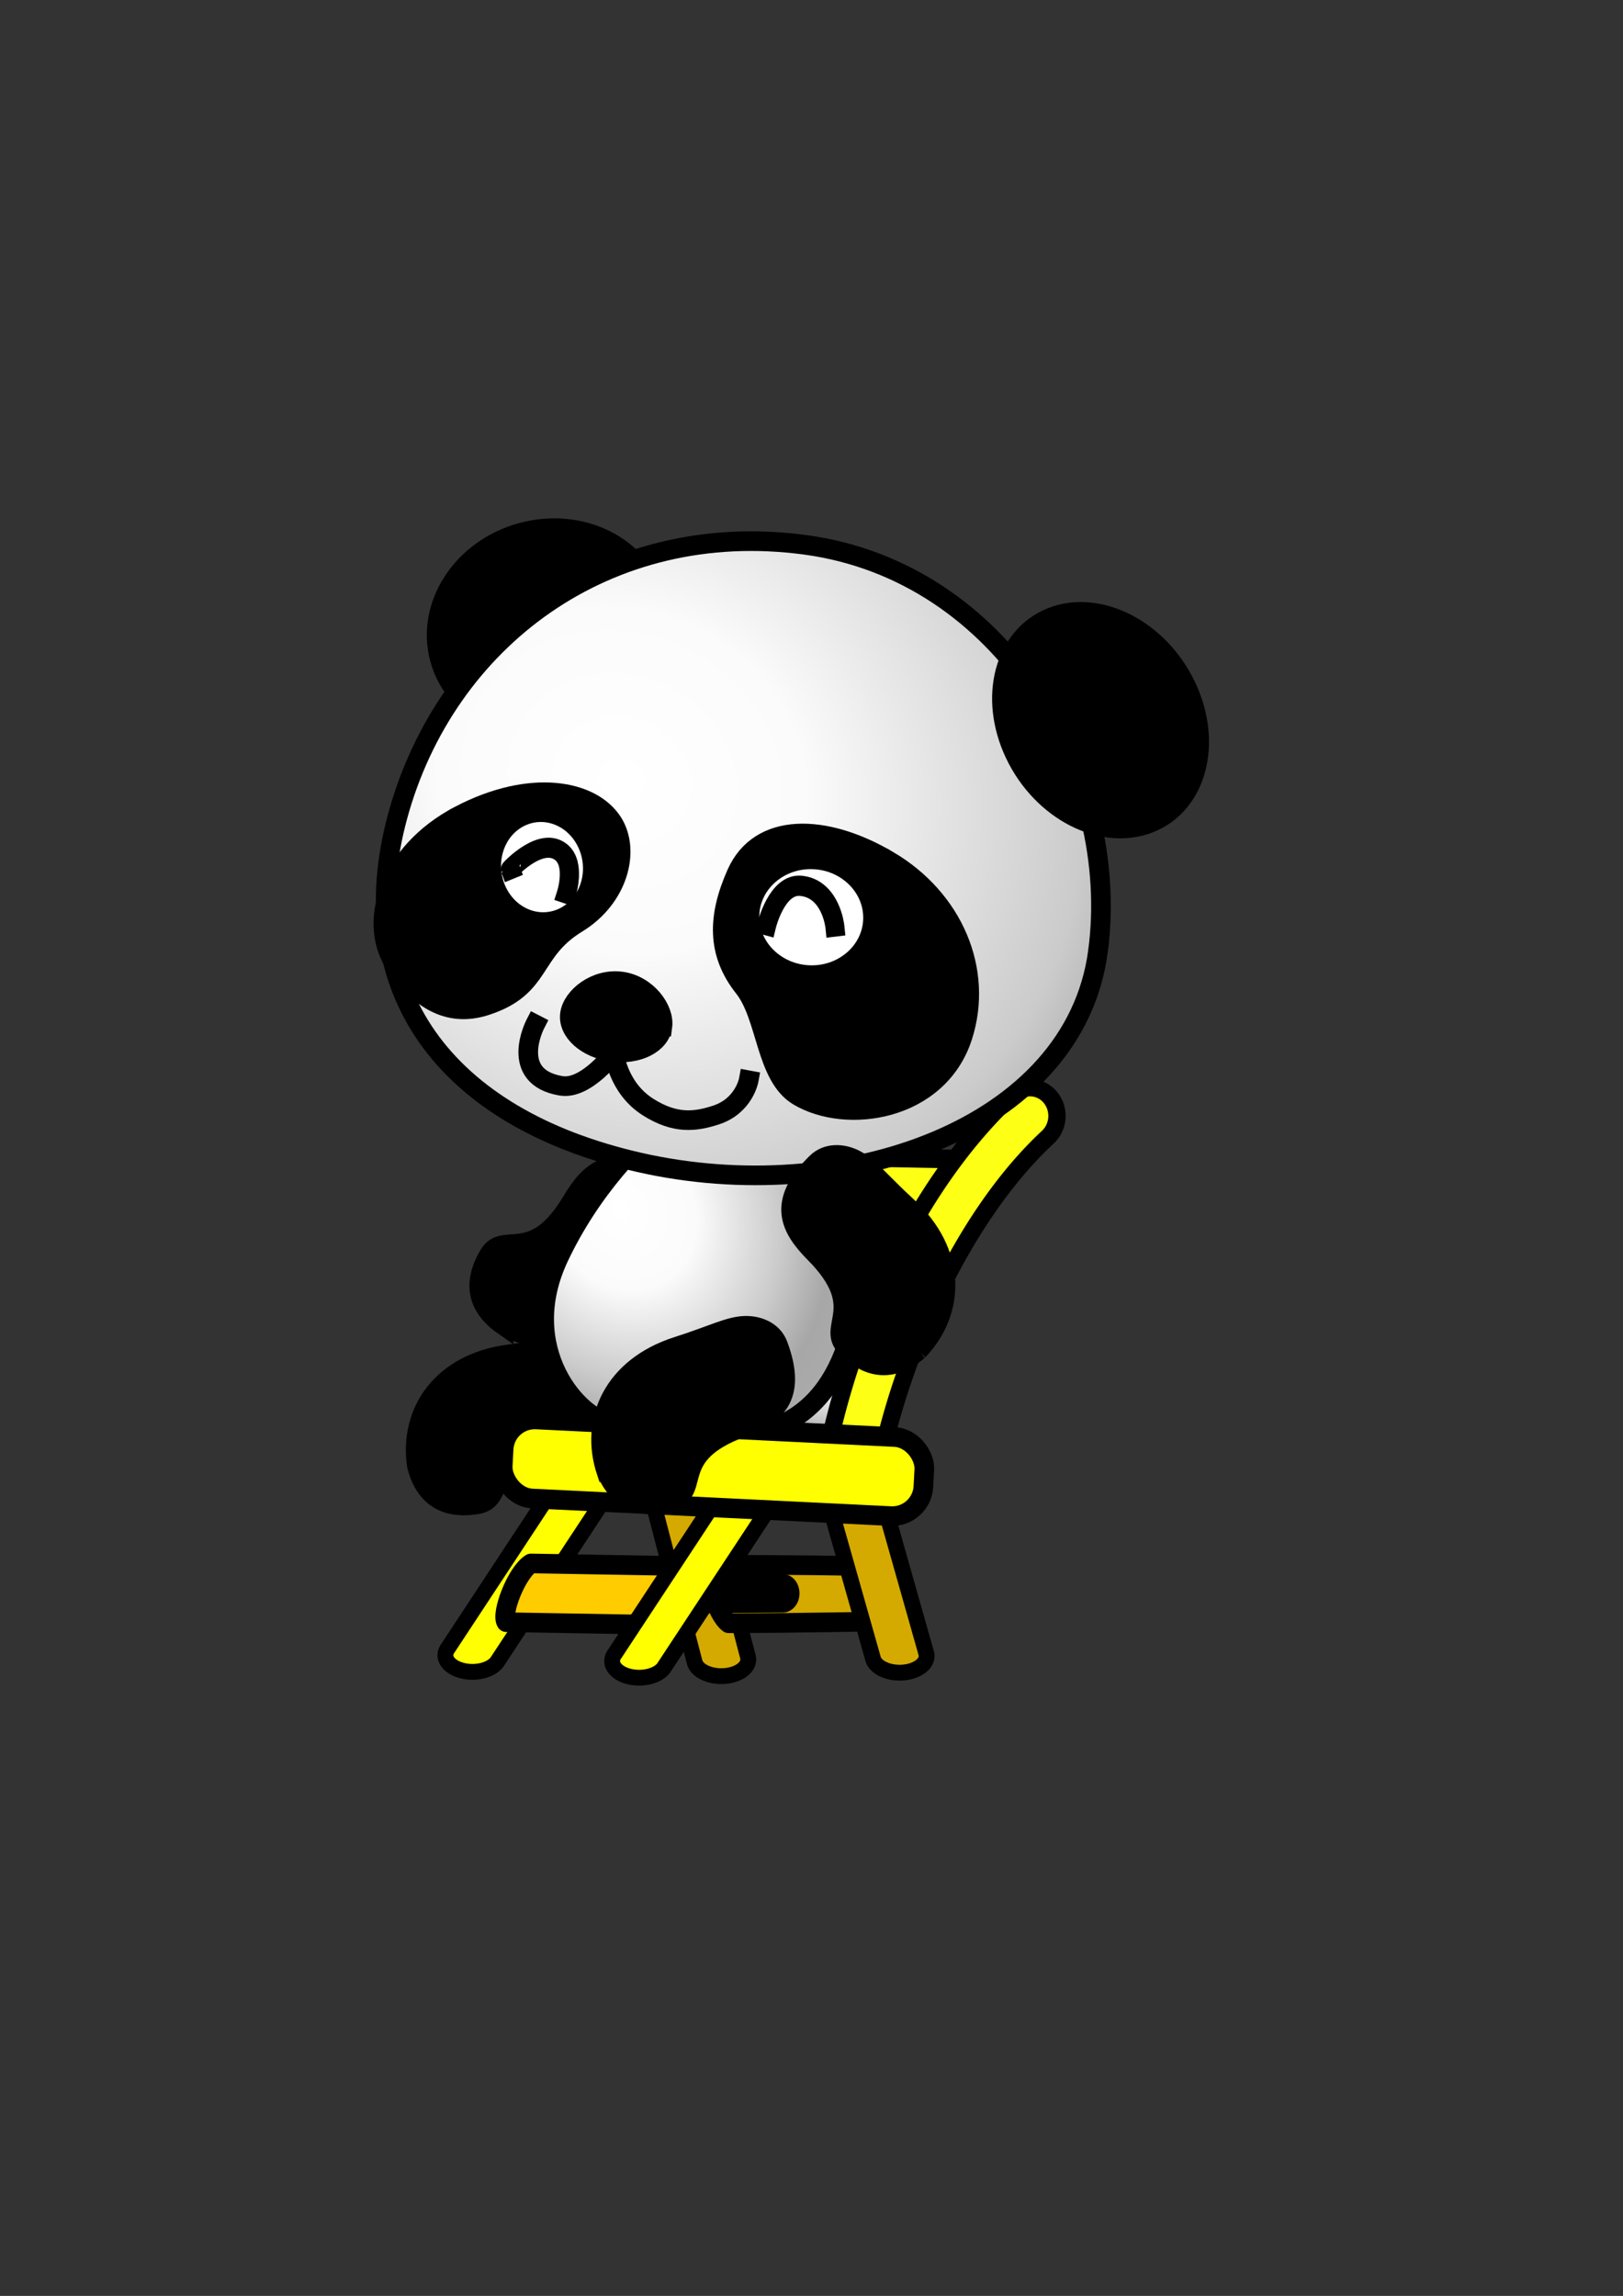 <?xml version="1.0"?>
<svg xmlns:rdf="http://www.w3.org/1999/02/22-rdf-syntax-ns#" xmlns="http://www.w3.org/2000/svg" xmlns:cc="http://creativecommons.org/ns#" xmlns:xlink="http://www.w3.org/1999/xlink" xmlns:dc="http://purl.org/dc/elements/1.1/" id="svg2" viewBox="0 0 744.09 1052.4" version="1.1">
 <rect x="0" y="0" width="744.09" height="1052.4" fill="#333333" stroke="none"/>
 <defs id="defs4">
  <radialGradient id="radialGradient3403" gradientUnits="userSpaceOnUse" cy="402.94" cx="-213.38" gradientTransform="matrix(2.273 .695 -.525 1.703 482.96 -135.01)" r="37.908">
   <stop id="stop4076-1" stop-color="#fff" offset="0"/>
   <stop id="stop4084-2" stop-color="#fbfbfb" offset="0.18"/>
   <stop id="stop4088-3" stop-color="#cbcbcb" offset=".381"/>
   <stop id="stop4086-3" stop-color="#a7a7a7" offset=".5"/>
   <stop id="stop4082-4" stop-color="#aaa" offset=".571"/>
   <stop id="stop4078-1" stop-color="#fff" offset="1"/>
  </radialGradient>
  <radialGradient id="radialGradient3407" gradientUnits="userSpaceOnUse" cy="276.67" cx="121.24" gradientTransform="matrix(-1.112 2.303 -2.567 -1.24 1164.8 575.53)" r="167.98">
   <stop id="stop4104-3" stop-color="#fff" offset="0"/>
   <stop id="stop4106-2" stop-color="#fbfbfb" offset="0.18"/>
   <stop id="stop4108-2" stop-color="#cbcbcb" offset=".45"/>
   <stop id="stop4110-1" stop-color="#a7a7a7" offset=".545"/>
   <stop id="stop4112-6" stop-color="#aaa" offset=".661"/>
   <stop id="stop4114-85" stop-color="#fff" offset="1"/>
  </radialGradient>
  <radialGradient id="radialGradient3430" gradientUnits="userSpaceOnUse" cy="206.23" cx="72.331" gradientTransform="matrix(1.341 1.739 -1.441 1.208 484.96 179.47)" r="97.161">
   <stop id="stop4076" stop-color="#fff" offset="0"/>
   <stop id="stop4084" stop-color="#fbfbfb" offset="0.18"/>
   <stop id="stop4088" stop-color="#cbcbcb" offset=".381"/>
   <stop id="stop4086" stop-color="#a7a7a7" offset=".5"/>
   <stop id="stop4082" stop-color="#aaa" offset=".571"/>
   <stop id="stop4078" stop-color="#fff" offset="1"/>
  </radialGradient>
 </defs>
 <g id="layer1">
  <g id="g3447">
   <path id="path4448-1" style="block-progression:tb;text-indent:0;color:#000000;text-transform:none" d="m264.03 678.49a12.37 7.642 0 0 0 -11.176 4.858l-47.574 72.253a12.37 7.642 0 1 0 22.904 5.758l47.597-72.253a12.37 7.642 0 0 0 -11.75 -10.62z" stroke="#000" stroke-width="7.248" fill="#ff0"/>
   <path id="path4407" stroke-linejoin="round" style="block-progression:tb;text-indent:0;color:#000000;text-transform:none" d="m358.31 492.33a12.294 12.597 30.45 0 0 -9.652 4.225c-37.08 40.277-65.851 101-69.182 163.52a12.294 12.597 30.45 1 0 24.698 0.827c2.956-55.48 29.68-111.93 62.419-147.49a12.294 12.597 30.45 0 0 -8.282 -21.08z" stroke="#000" stroke-width="7.795" fill="#fdff14"/>
   <path id="path4415" stroke-linejoin="round" style="block-progression:tb;text-indent:0;color:#000000;text-transform:none" d="m397.49 541.84a12.368 12.932 3.112 0 0 -10.897 6.673c-23.333 42.46-34.105 76.144-42.568 111.33a12.368 12.932 3.112 1 0 23.979 6.211c8.174-33.988 17.845-64.377 40.02-104.73a12.368 12.932 3.112 0 0 -10.533 -19.486z" stroke="#000" stroke-width="7.922" fill="#fdff14"/>
   <path id="path4413" stroke-linejoin="round" style="block-progression:tb;text-indent:0;color:#000000;text-transform:none" d="m362.23 539.96a13.956 12.368 88.049 0 0 -10.881 7.076c-22.623 44.234-37.602 85.135-38.869 121.44a13.958 12.37 88.05 1 0 24.725 1.321c0.982-28.121 13.98-66.374 35.605-108.66a13.956 12.368 88.049 0 0 -10.58 -21.178z" stroke="#000" stroke-width="8.23" fill="#fdff14"/>
   <path id="path4409" stroke-linejoin="round" style="block-progression:tb;text-indent:0;color:#000000;text-transform:none" d="m339.09 529.45a9.864 16.777 7.279 1 0 -3.001 33.344l97.952 1.847a9.864 16.777 7.279 1 0 2.986 -33.374l-97.937-1.818z" stroke="#000" stroke-width="8.544" fill="#fdff14"/>
   <path id="path4424-5" style="block-progression:tb;text-indent:0;color:#000000;text-transform:none" d="m311.93 679.84a12.37 7.642 0 0 0 -12.501 8.965l19.039 73.085a12.371 7.643 0 1 0 24.428 -2.429l-19.039-73.085a12.37 7.642 0 0 0 -11.927 -6.536z" stroke="#000" stroke-width="7.248" fill="#d4aa00"/>
   <path id="path3683" d="m-172.77 412.3a32.649 33.33 0 1 1 -65.299 0 32.649 33.33 0 1 1 65.299 0z" transform="matrix(.744 .42 -.422 .746 700.49 412.69)" stroke="#000" stroke-linecap="square" stroke-width="10.518" fill="url(#radialGradient3403)"/>
   <path id="path3637" stroke-linejoin="round" style="block-progression:tb;text-indent:0;color:#000000;text-transform:none" d="m471.39 498.62a12.36 12.97 2.246 0 0 -7.463 3.361c-46.338 43.221-73.554 110.81-84.228 161.72a12.36 12.97 2.246 1 0 24.145 5.465c9.716-46.344 36.328-110.4 76.458-147.83a12.36 12.97 2.246 0 0 -8.912 -22.719z" stroke="#000" stroke-width="7.931" fill="#fdff14"/>
   <path id="path4491-4" stroke-linejoin="round" style="block-progression:tb;text-indent:0;color:#000000;text-transform:none" d="m326.48 717.31c-3.772 4.182 2.308 22.943 7.644 26.771 38.267-0.152 63.301-0.806 72.522-0.837-3.445-11.229-5.466-17.479-7.141-25.408-9.234 0.031-34.755-0.678-73.025-0.527z" stroke="#000" stroke-linecap="round" stroke-width="9" fill="#d4aa00"/>
   <path id="path4515" stroke-linejoin="round" style="block-progression:tb;text-indent:0;color:#000000;text-transform:none" d="m358.83 726.05c-72.111 0.651-72.577 0.658-72.577 0.658a3.181 4.306 0 1 0 0 8.612s0.509-0.007 72.621-0.658a3.181 4.306 0 1 0 -0.044 -8.612z" stroke="#000" stroke-linecap="round" stroke-width="9" fill="#a80"/>
   <path id="path4491" stroke-linejoin="round" style="block-progression:tb;text-indent:0;color:#000000;text-transform:none" d="m243.45 716.65c-6.662 4.103-13.886 22.991-11.325 26.931 37.811 0.648 56.365 0.974 65.472 1.136 4.515-11.301 7.413-18.967 11.347-26.931-9.12-0.162-27.68-0.488-65.494-1.136z" stroke="#000" stroke-linecap="round" stroke-width="9" fill="#fc0"/>
   <path id="path4448" style="block-progression:tb;text-indent:0;color:#000000;text-transform:none" d="m340.46 681.17a12.37 7.642 0 0 0 -11.176 4.858l-47.574 72.253a12.37 7.642 0 1 0 22.904 5.758l47.597-72.253a12.37 7.642 0 0 0 -11.75 -10.616z" stroke="#000" stroke-width="7.248" fill="#ff0"/>
   <path id="path4424" style="block-progression:tb;text-indent:0;color:#000000;text-transform:none" d="m393.48 683.94a12.37 7.642 0 0 0 -12.302 9.061l19.039 67.204a12.37 7.642 0 1 0 24.362 -2.634l-19.039-67.204a12.37 7.642 0 0 0 -12.059 -6.427z" stroke="#000" stroke-width="7.248" fill="#d4aa00"/>
   <path id="path3133-6-4-6-9-5-7" d="m230.84 607.56c21.941 12.227 48.037 5.747 62.59-21.331 7.987-14.859 13.339-21.479 14.949-28.493 1.399-6.096 0.055-13.253-5.893-16.812-22.297-13.342-32.061-4.1-40.236 9.595-17.974 30.11-31.324 13.265-38.057 24.685-3.941 6.683-10.194 20.642 6.647 32.357z" stroke="#000" stroke-linecap="square" stroke-width="9"/>
   <path id="path3133-6-4-6-9-5" d="m191.12 671.83c-3.683-24.846 11.603-46.967 42.077-51.01 16.723-2.219 24.807-4.886 31.938-3.913 6.197 0.846 12.417 4.633 13.644 11.455 4.599 25.573-7.497 31.441-23.197 34.248-34.519 6.171-23.48 24.613-36.543 26.875-7.645 1.324-22.912 2.24-27.919-17.655z" stroke="#000" stroke-linecap="square" stroke-width="9"/>
   <path id="path3133-6-8-5" d="m392.43 601.57c-9.66 45.324-33.841 61.924-84.706 57.302l-25.977-5.718c-16.856-2.402-45.291-34.94-25.54-76.862 28.202-59.858 87.126-95.707 108.95-94.897 20.146 8.428 42.82 47.237 27.274 120.17z" stroke="#000" stroke-linecap="square" stroke-width="9" fill="url(#radialGradient3430)"/>
   <g id="g4016" transform="translate(49.986 -80.64)">
    <g id="g5478" transform="translate(-84.651 -73.107)" stroke="#000" stroke-linecap="square">
     <path id="path4104-4" d="m122.86 105.22c0 59.173-53.726 107.14-120 107.14s-120-47.969-120-107.14c0-59.173 53.726-107.14 120-107.14s120 47.969 120 107.14z" transform="matrix(.412 -.115 .115 .413 272.52 399.08)" stroke-width="20.998"/>
     <path id="path3133-8-5-7" d="m538.02 590.06c-10.95 81.19-116.97 117.82-210.42 96.47-89.5-20.45-132.14-79.57-110.64-158.62 22.02-80.93 96.09-136.75 187.05-124.4s144.96 105.35 134.01 186.55z" stroke-width="9" fill="url(#radialGradient3407)"/>
     <path id="path4106-8-8" d="m-868.57 158.08c0 50.495-51.167 91.429-114.29 91.429-63.118 0-114.29-40.934-114.29-91.429s51.167-91.429 114.29-91.429c63.118 0 114.29 40.934 114.29 91.429z" transform="matrix(.196 .413 -.428 .172 799.53 862.6)" stroke-width="19.632"/>
     <path id="path4134-2-8" d="m338.35 624.32c-1.074 7.964-11.438 13.139-23.133 11.552-11.696-1.587-20.316-9.339-19.242-17.303 1.074-7.964 11.892-16.509 23.588-14.922 11.696 1.587 19.862 12.71 18.788 20.674z" stroke-width="9"/>
     <path id="path4137-4" d="m280.01 623.31s-12.402 24.091 11.895 28.161c11.502 1.937 24.284-15.225 24.284-15.225s1.494 16.029 15.596 24.959c12.582 7.968 21.795 6.686 31.132 3.652 12.801-4.16 14.982-15.913 14.982-15.913" stroke-width="9" fill="none"/>
     <g id="g3073-1-1" transform="matrix(.406 .191 -.187 .426 397.04 339.17)" stroke-width="19.704">
      <path id="path4111-2-7" d="m-141.12 505.79c-51.719 63.679-41.909 136.03 2.895 160.38 32.897 17.881 68.312 25.497 100.15-2.562 46.047-40.59 19.283-66.31 51.614-111.81 28.411-39.99 20.026-86.7-7.537-104.08-32.957-20.77-95.401-5.61-147.12 58.07z"/>
      <g id="g3110-3-1" transform="translate(0 -12.379)">
       <path id="path7046-3-1" d="m10.378 529.19c1.558 29.341-20.852 53.154-50.022 53.154s-54.108-23.813-55.666-53.154c-1.558-29.341 20.852-53.154 50.022-53.154s54.108 23.813 55.666 53.154z" fill="#fff"/>
       <path id="path8989-4-5" d="m-71.101 544.24c-0.021-0.02 15.062-42.327 40.347-36.442 18.695 4.352 22.019 34.62 22.019 34.62" fill="none"/>
      </g>
     </g>
     <g id="g3193-2" transform="matrix(.659 -.068 .062 .702 706.63 569.41)" stroke-width="13.166">
      <path id="path4113-1-7-2" d="m-394.82-68.084c42.228 29.076 58.906 77.018 40.319 118.24-20.967 46.494-85.327 49.521-117.24 27.464-21.744-15.03-16.611-53.074-31.083-73.954-16.682-24.068-13.705-47.448 1.928-73.704 18.8-31.575 63.845-27.117 106.07 1.959z"/>
      <g id="g3114-1-6-9" transform="matrix(.99 .139 -.139 .99 -733.65 -477.41)">
       <path id="path8987-3-1-13" d="m383.04 397.1c0 20.891-19.083 37.846-42.597 37.846s-42.597-16.955-42.597-37.846 19.083-37.846 42.597-37.846 42.597 16.955 42.597 37.846z" fill="#fff"/>
       <path id="path9960-8-4-5" d="m309.84 403.6s5.831-27.502 22.615-26.594c20.8 1.125 24.611 25.412 24.611 25.412" fill="none"/>
      </g>
     </g>
    </g>
   </g>
   <path id="path3133-6-4-6-9-5-8-3" d="m420.99 619.05c17.306-18.205 17.528-45.092-5.072-65.93-12.402-11.435-17.48-18.268-23.873-21.574-5.555-2.873-12.822-3.353-17.75 1.521-18.474 18.272-11.955 30.03-0.728 41.358 24.685 24.906 5.047 33.64 14.43 43.005 5.492 5.481 17.453 15.013 32.993 1.62z" stroke="#000" stroke-linecap="square" stroke-width="9"/>
   <rect id="rect4422" stroke-linejoin="round" ry="14.25" transform="matrix(.999 .049 -.054 .999 0 0)" height="36.273" width="193.06" stroke="#000" stroke-linecap="round" y="637.54" x="266.36" stroke-width="9" fill="#ff0"/>
   <path id="path3133-6-4-6-9-5-8" d="m278.09 674.85c-8.007-23.807 3.138-48.277 32.421-57.632 16.069-5.134 23.556-9.185 30.747-9.484 6.249-0.26 13.039 2.371 15.45 8.87 9.037 24.361-1.834 32.27-16.793 37.802-32.89 12.163-18.771 28.368-31.23 32.899-7.291 2.651-22.158 6.246-30.595-12.455z" stroke="#000" stroke-linecap="square" stroke-width="9"/>
  </g>
 </g>
</svg>
